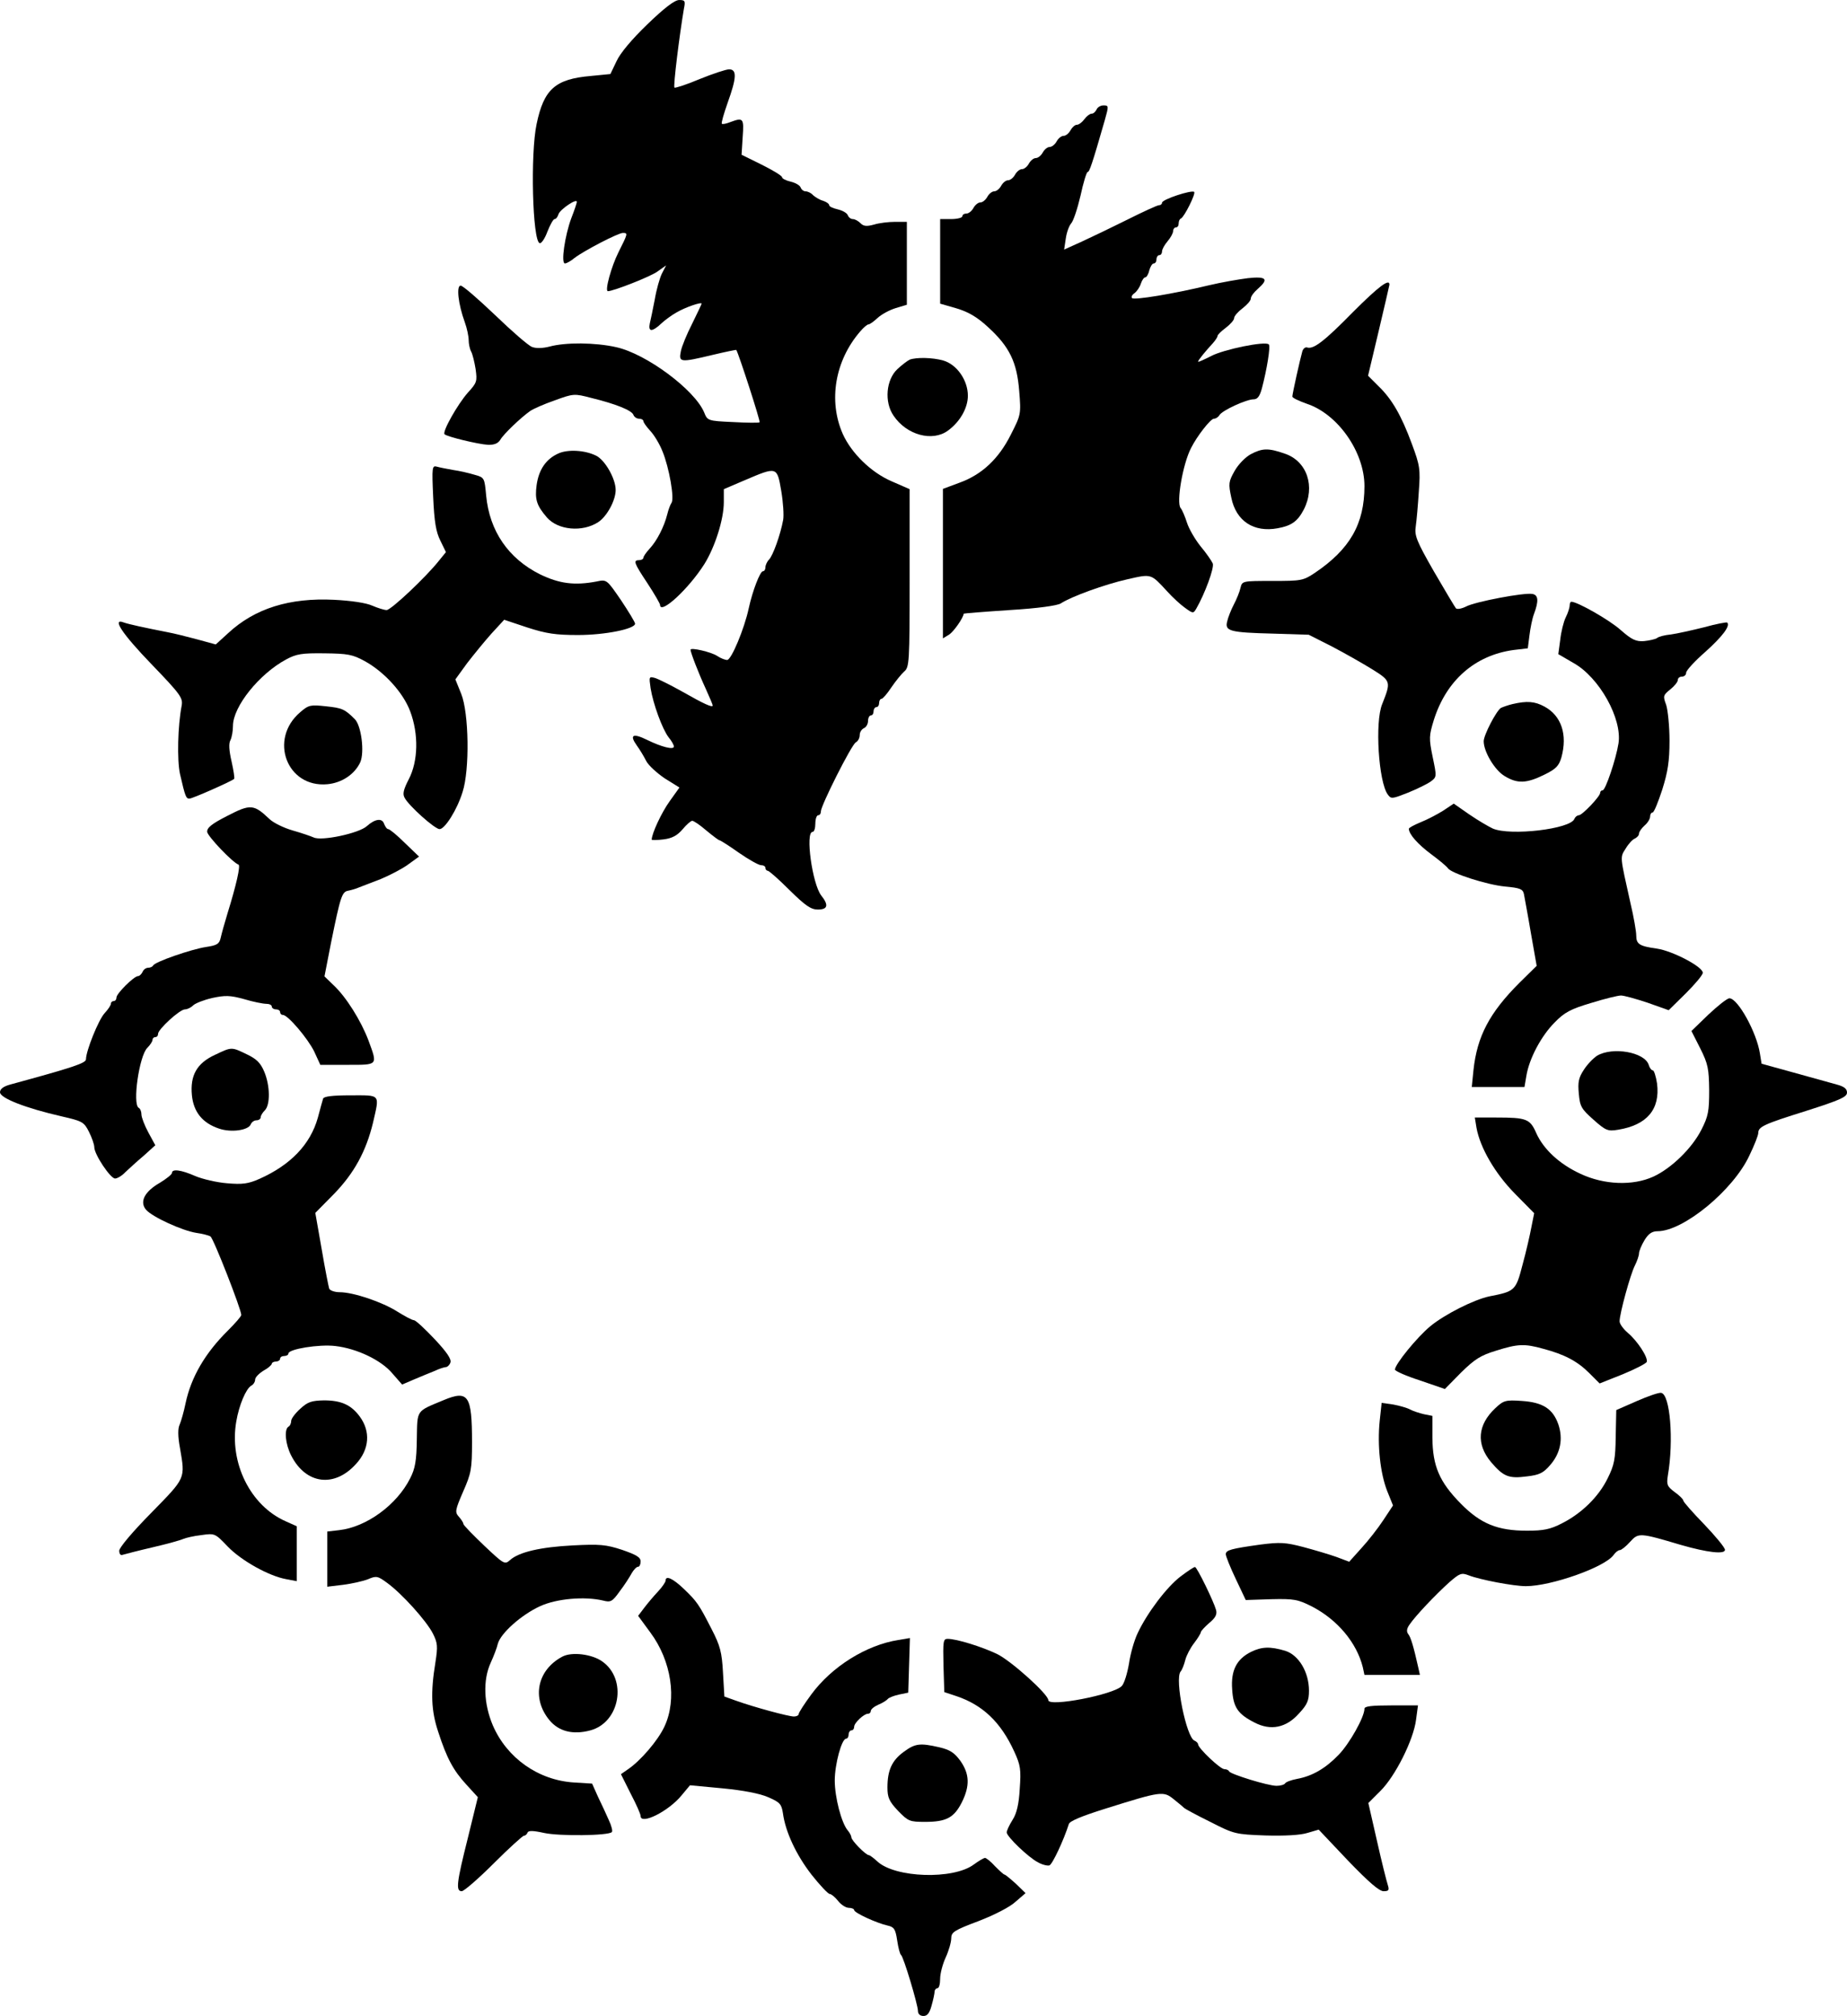 <?xml version="1.0" encoding="UTF-8" standalone="yes"?>
<svg version="1.0" xmlns="http://www.w3.org/2000/svg" width="666" height="727" viewBox="0 0 666 727" preserveAspectRatio="xMidYMid meet">
  <g transform="translate(0,727) scale(0.1,-0.1)" fill="#000000" stroke="none">
    <path d="M2334 7182 c-56 -54 -98 -104 -111 -133 l-22 -46 -71 -7 c-128 -11
-169 -48 -195 -173 -23 -107 -15 -422 11 -430 6 -2 19 17 28 42 10 25 21 45
26 45 5 0 11 8 14 18 6 17 66 58 66 44 0 -4 -9 -31 -20 -59 -23 -62 -38 -163
-23 -163 6 0 22 9 35 20 34 26 157 90 174 90 19 0 18 -2 -16 -70 -26 -52 -50
-140 -38 -140 20 0 155 53 179 71 l31 22 -15 -29 c-8 -16 -20 -58 -26 -94 -7
-36 -15 -75 -18 -87 -3 -14 -1 -23 6 -23 7 0 22 10 35 23 13 12 37 30 55 40
32 19 91 39 91 32 0 -2 -16 -35 -34 -72 -19 -37 -38 -83 -41 -100 -8 -40 -3
-41 114 -13 46 11 85 19 86 18 8 -12 88 -258 84 -261 -2 -2 -45 -2 -96 1 -91
4 -92 5 -104 35 -34 81 -208 211 -317 235 -75 17 -183 18 -241 2 -24 -6 -48
-7 -63 -1 -13 5 -73 57 -133 115 -61 58 -116 106 -124 106 -16 0 -9 -66 15
-132 8 -22 14 -51 14 -65 0 -13 4 -32 9 -41 5 -9 12 -38 16 -63 6 -44 5 -49
-28 -85 -37 -42 -93 -141 -84 -150 9 -9 121 -36 156 -38 23 -1 37 5 45 18 11
20 75 81 108 104 10 7 50 25 88 38 68 25 71 25 132 9 90 -22 146 -45 152 -61
3 -8 12 -14 21 -14 8 0 15 -4 15 -9 0 -4 11 -20 25 -35 14 -15 34 -48 44 -74
24 -58 44 -172 32 -186 -4 -6 -11 -24 -15 -41 -11 -44 -37 -95 -63 -123 -13
-14 -23 -29 -23 -33 0 -5 -7 -9 -15 -9 -23 0 -19 -10 30 -84 25 -38 45 -73 45
-77 0 -38 103 57 160 147 38 61 70 161 70 223 l0 47 75 32 c117 50 117 50 132
-38 7 -41 10 -88 7 -105 -10 -54 -37 -129 -51 -143 -7 -7 -13 -20 -13 -28 0
-8 -4 -14 -9 -14 -10 0 -37 -69 -51 -133 -16 -75 -63 -187 -78 -187 -7 0 -23
6 -35 14 -22 15 -97 32 -97 23 0 -10 29 -85 54 -139 14 -31 26 -59 26 -62 0
-9 -31 5 -110 50 -41 23 -85 45 -98 49 -22 6 -22 5 -16 -37 9 -56 42 -147 65
-177 11 -13 19 -28 19 -33 0 -13 -44 -2 -97 24 -51 25 -64 18 -37 -20 11 -15
26 -40 34 -56 8 -16 39 -44 67 -63 l53 -33 -35 -49 c-29 -40 -65 -117 -65
-139 0 -2 19 -2 43 1 31 4 49 14 68 36 14 17 30 31 35 31 6 0 29 -16 51 -35
23 -19 44 -35 47 -35 3 0 35 -20 70 -45 36 -25 72 -45 80 -45 9 0 16 -4 16
-10 0 -5 4 -10 8 -10 5 0 40 -31 79 -70 57 -56 77 -70 102 -70 36 0 40 16 12
51 -32 42 -58 229 -31 229 6 0 10 14 10 30 0 17 5 30 10 30 6 0 10 6 10 14 0
21 110 240 126 249 8 4 14 16 14 26 0 11 7 21 15 25 8 3 15 15 15 26 0 11 5
20 10 20 6 0 10 7 10 15 0 8 5 15 10 15 6 0 10 7 10 15 0 8 4 15 9 15 4 0 20
18 35 41 15 22 36 48 46 57 19 16 20 31 20 337 l0 321 -64 28 c-75 32 -146
102 -177 171 -53 120 -28 265 63 370 12 14 25 25 29 25 5 0 19 10 33 23 14 13
43 29 66 36 l40 12 0 149 0 150 -43 0 c-23 0 -57 -4 -76 -10 -26 -7 -37 -6
-48 5 -8 8 -20 15 -28 15 -7 0 -15 6 -18 14 -3 8 -19 17 -36 21 -17 4 -31 10
-31 15 0 5 -10 12 -22 16 -12 3 -28 13 -36 20 -7 8 -19 14 -27 14 -7 0 -15 6
-18 14 -3 8 -19 17 -36 21 -17 4 -31 11 -31 16 0 5 -33 25 -73 45 l-73 36 4
64 c5 68 2 71 -44 54 -15 -6 -29 -9 -31 -6 -3 2 7 36 21 76 32 89 34 120 5
120 -11 0 -59 -16 -106 -35 -47 -20 -88 -33 -91 -31 -5 5 18 189 34 284 6 29
4 32 -17 32 -16 0 -53 -28 -115 -88z"/>
    <path d="M3954 6875 c-4 -8 -11 -15 -18 -15 -6 0 -18 -9 -26 -20 -8 -11 -20
-20 -27 -20 -7 0 -17 -9 -23 -20 -6 -11 -17 -20 -25 -20 -8 0 -19 -9 -25 -20
-6 -11 -17 -20 -25 -20 -8 0 -19 -9 -25 -20 -6 -11 -17 -20 -25 -20 -8 0 -19
-9 -25 -20 -6 -11 -17 -20 -25 -20 -8 0 -19 -9 -25 -20 -6 -11 -17 -20 -25
-20 -8 0 -19 -9 -25 -20 -6 -11 -17 -20 -25 -20 -8 0 -19 -9 -25 -20 -6 -11
-17 -20 -25 -20 -8 0 -19 -9 -25 -20 -6 -11 -17 -20 -25 -20 -8 0 -15 -4 -15
-10 0 -5 -18 -10 -40 -10 l-40 0 0 -152 0 -153 59 -17 c43 -13 74 -31 113 -67
78 -71 105 -127 113 -231 7 -84 6 -86 -30 -157 -44 -88 -105 -145 -186 -174
l-59 -22 0 -270 0 -269 23 14 c17 12 50 59 52 75 0 1 74 7 165 13 101 6 172
16 185 24 38 25 160 69 240 87 88 20 84 21 144 -44 19 -21 47 -47 64 -59 29
-21 30 -21 41 -2 30 52 65 146 59 162 -4 9 -23 37 -44 62 -20 25 -42 63 -49
85 -7 22 -17 46 -23 53 -16 20 8 160 38 217 21 42 70 105 82 105 7 0 16 6 20
13 10 17 97 57 123 57 14 0 22 10 30 39 18 68 32 153 25 159 -12 13 -163 -18
-208 -42 -26 -13 -47 -23 -47 -20 0 5 28 39 53 66 9 10 17 22 17 26 0 5 14 18
30 30 17 13 30 28 30 35 0 7 14 23 30 35 17 13 30 28 30 35 0 8 11 23 25 35
41 36 32 46 -35 39 -32 -4 -96 -15 -142 -26 -129 -31 -269 -54 -276 -46 -4 4
0 12 9 18 9 7 19 22 23 35 4 12 11 22 16 22 4 0 11 11 14 25 4 14 11 25 16 25
6 0 10 7 10 15 0 8 5 15 10 15 6 0 10 6 10 13 0 8 9 24 20 37 11 13 20 29 20
37 0 7 5 13 10 13 6 0 10 6 10 14 0 8 3 16 8 18 12 5 54 89 48 96 -9 8 -116
-27 -116 -39 0 -5 -5 -9 -11 -9 -6 0 -56 -23 -112 -51 -56 -28 -131 -64 -166
-80 l-64 -29 6 40 c3 22 12 46 19 54 8 8 23 53 34 100 10 47 22 86 26 86 6 0
15 24 62 188 14 50 14 52 -5 52 -11 0 -22 -7 -25 -15z"/>
    <path d="M4879 6145 c-103 -105 -143 -136 -166 -128 -6 2 -14 -4 -17 -14 -8
-28 -36 -153 -36 -163 0 -5 24 -16 52 -26 112 -37 208 -174 208 -297 0 -137
-53 -228 -179 -313 -42 -28 -49 -29 -153 -29 -108 0 -109 0 -115 -25 -3 -14
-14 -41 -24 -60 -10 -19 -21 -47 -24 -61 -9 -35 9 -40 167 -44 l127 -4 83 -42
c46 -24 111 -61 145 -82 69 -43 69 -45 37 -126 -27 -65 -13 -281 20 -326 12
-17 16 -16 72 6 32 13 69 31 82 40 23 17 23 17 8 89 -14 68 -13 77 4 133 45
143 148 234 288 253 l51 6 6 47 c3 25 10 60 16 76 18 48 16 69 -5 73 -29 6
-207 -28 -239 -45 -16 -8 -32 -11 -37 -7 -4 5 -40 65 -80 134 -63 110 -70 129
-65 162 3 21 8 77 11 125 6 81 4 94 -25 172 -38 103 -72 162 -121 209 l-37 37
38 160 c21 88 38 163 39 168 1 24 -38 -5 -131 -98z"/>
    <path d="M3280 5973 c-8 -4 -28 -19 -44 -34 -41 -38 -48 -119 -14 -168 47 -70
140 -95 196 -54 44 32 72 82 72 126 0 56 -40 113 -89 127 -39 11 -97 12 -121
3z"/>
    <path d="M2014 5635 c-45 -20 -71 -58 -79 -114 -7 -52 0 -74 37 -117 40 -46
128 -54 185 -17 32 21 63 79 63 116 0 41 -39 109 -71 124 -41 20 -101 23 -135
8z"/>
    <path d="M4510 5632 c-20 -11 -45 -37 -58 -60 -22 -39 -23 -46 -12 -97 17 -84
81 -126 167 -110 50 9 72 25 94 67 43 83 12 175 -68 202 -60 21 -81 20 -123
-2z"/>
    <path d="M1562 5477 c4 -89 10 -125 26 -157 l20 -41 -26 -32 c-46 -58 -172
-177 -188 -177 -8 0 -31 7 -52 16 -22 10 -77 18 -137 21 -161 8 -286 -31 -382
-120 l-45 -41 -66 18 c-37 10 -85 22 -107 26 -87 17 -141 29 -158 35 -45 18
-8 -39 99 -150 106 -110 114 -122 109 -150 -14 -73 -17 -195 -6 -246 19 -83
22 -89 34 -89 11 0 153 63 161 71 3 2 -2 31 -9 63 -9 39 -11 65 -4 77 5 10 9
33 9 51 0 70 95 188 192 240 37 20 57 23 138 22 84 -1 101 -4 145 -28 71 -39
139 -114 164 -181 31 -82 29 -180 -5 -245 -19 -37 -23 -53 -15 -67 15 -29 109
-113 126 -113 19 0 63 69 83 134 26 80 23 285 -5 354 l-21 52 42 58 c24 31 63
79 88 107 l46 50 84 -28 c68 -22 102 -27 182 -27 98 0 206 22 206 41 0 5 -23
43 -51 85 -51 74 -51 75 -88 67 -79 -15 -134 -8 -204 26 -114 57 -182 156
-194 284 -6 64 -6 65 -42 75 -20 6 -54 14 -76 17 -22 4 -49 9 -59 12 -18 5
-19 0 -14 -110z"/>
    <path d="M5660 5087 c0 -8 -6 -27 -14 -43 -8 -16 -17 -53 -20 -81 l-7 -52 55
-32 c93 -52 176 -201 162 -290 -9 -57 -47 -169 -57 -169 -5 0 -9 -4 -9 -9 0
-13 -65 -81 -77 -81 -6 0 -13 -6 -16 -13 -14 -37 -231 -62 -294 -35 -15 7 -53
29 -85 51 l-56 39 -39 -26 c-21 -13 -57 -32 -80 -41 -24 -10 -43 -20 -43 -24
1 -20 32 -55 80 -91 30 -22 57 -45 61 -51 11 -18 141 -60 206 -66 54 -5 64 -9
68 -27 2 -12 14 -74 25 -140 l21 -119 -62 -61 c-108 -108 -153 -193 -166 -316
l-6 -60 95 0 95 0 7 41 c10 61 53 143 102 192 35 36 57 48 131 70 48 15 97 27
108 27 11 0 54 -12 96 -26 l76 -27 62 61 c33 33 61 66 61 74 0 22 -110 79
-165 87 -64 9 -75 16 -75 48 0 14 -9 67 -21 117 -38 171 -38 163 -17 196 10
17 25 33 33 36 8 4 15 11 15 18 0 6 9 19 20 29 11 9 20 24 20 32 0 8 4 15 9
15 5 0 20 37 35 83 20 64 26 102 26 176 0 52 -6 110 -12 129 -12 32 -11 35 15
56 15 12 27 27 27 34 0 7 7 12 15 12 8 0 15 6 15 14 0 8 31 42 70 76 61 55 90
93 78 105 -2 2 -40 -5 -83 -17 -44 -11 -98 -23 -120 -26 -22 -2 -45 -8 -50
-13 -6 -4 -27 -9 -47 -11 -29 -2 -44 5 -84 40 -40 36 -156 102 -178 102 -3 0
-6 -6 -6 -13z"/>
    <path d="M5454 4731 c-17 -4 -36 -11 -42 -14 -17 -11 -62 -98 -62 -120 0 -38
40 -105 76 -126 46 -28 79 -26 142 5 43 21 53 32 62 62 23 83 0 151 -61 184
-35 19 -63 21 -115 9z"/>
    <path d="M1083 4702 c-115 -97 -49 -274 98 -260 52 5 98 36 118 79 16 36 4
133 -20 156 -36 36 -46 40 -104 46 -55 6 -62 5 -92 -21z"/>
    <path d="M820 4328 c-57 -29 -74 -43 -73 -58 2 -16 91 -110 113 -118 8 -3 -8
-74 -40 -177 -10 -33 -21 -72 -24 -86 -5 -23 -13 -28 -53 -34 -53 -8 -186 -54
-191 -67 -2 -4 -10 -8 -18 -8 -8 0 -17 -7 -20 -15 -4 -8 -11 -15 -16 -15 -15
0 -78 -63 -78 -77 0 -7 -4 -13 -10 -13 -5 0 -10 -4 -10 -9 0 -6 -10 -21 -23
-35 -22 -24 -67 -136 -67 -166 0 -14 -49 -30 -273 -91 -25 -7 -37 -16 -37 -28
0 -21 92 -57 223 -87 74 -17 80 -20 98 -56 10 -20 19 -45 19 -55 0 -26 58
-113 75 -113 8 0 25 10 37 23 13 12 42 39 66 59 l42 38 -25 46 c-14 26 -25 55
-25 65 0 10 -4 21 -10 24 -23 14 2 187 31 216 11 11 19 24 19 29 0 6 5 10 10
10 6 0 10 5 10 12 0 16 78 88 97 88 8 0 21 6 29 14 8 8 39 20 69 27 47 10 64
10 115 -4 33 -10 69 -17 80 -17 11 0 20 -4 20 -10 0 -5 7 -10 15 -10 8 0 15
-4 15 -10 0 -5 4 -10 10 -10 18 0 90 -85 113 -132 l22 -48 97 0 c112 0 110 -3
77 87 -27 72 -81 158 -126 200 l-33 32 24 123 c34 167 39 182 62 186 10 2 28
7 39 12 11 4 46 18 78 30 31 13 76 36 98 52 l40 29 -51 49 c-28 28 -55 50 -60
50 -5 0 -11 9 -15 19 -7 22 -33 18 -62 -8 -28 -26 -164 -55 -192 -41 -9 4 -43
16 -75 25 -32 9 -71 28 -85 42 -56 53 -68 54 -151 11z"/>
    <path d="M6160 3611 l-61 -59 32 -63 c28 -56 31 -73 32 -150 0 -76 -3 -94 -28
-143 -34 -67 -108 -139 -173 -169 -74 -34 -178 -30 -263 10 -76 35 -134 89
-160 148 -22 50 -35 55 -143 55 l-78 0 6 -37 c13 -72 67 -165 139 -238 l69
-70 -10 -50 c-5 -27 -19 -89 -32 -136 -24 -93 -27 -96 -120 -114 -56 -12 -161
-65 -213 -108 -48 -40 -127 -137 -127 -156 0 -5 40 -23 90 -39 l90 -31 58 59
c49 48 70 62 126 79 79 25 103 26 171 7 75 -20 122 -44 165 -87 l38 -38 83 33
c46 19 85 39 87 45 5 16 -34 76 -69 105 -16 14 -29 32 -29 41 0 28 39 170 55
201 8 16 15 36 15 44 0 8 9 30 20 48 14 23 27 32 47 32 93 0 273 148 331 273
18 37 32 73 32 81 0 23 20 32 173 80 122 39 147 50 147 66 0 14 -11 22 -37 29
-21 6 -90 25 -155 43 l-116 32 -6 37 c-12 77 -80 199 -110 199 -8 0 -42 -27
-76 -59z"/>
    <path d="M775 3466 c-65 -30 -90 -74 -83 -146 6 -60 38 -100 98 -120 44 -15
105 -6 114 15 3 8 12 15 21 15 8 0 15 5 15 11 0 6 7 17 15 25 20 20 19 89 -2
139 -13 31 -27 46 -63 63 -56 27 -54 27 -115 -2z"/>
    <path d="M5759 3463 c-14 -9 -36 -32 -48 -51 -19 -29 -22 -45 -18 -86 4 -46 9
-55 53 -94 45 -40 52 -42 89 -36 104 17 152 74 140 167 -4 26 -11 47 -15 47
-5 0 -12 9 -15 20 -15 46 -130 66 -186 33z"/>
    <path d="M1165 3308 c-2 -7 -11 -38 -19 -69 -27 -96 -98 -170 -210 -220 -41
-18 -61 -21 -118 -16 -37 3 -88 15 -114 26 -50 22 -84 27 -84 11 0 -5 -20 -21
-43 -35 -56 -32 -75 -69 -50 -98 23 -26 130 -75 181 -83 22 -3 45 -9 51 -13
11 -7 111 -263 111 -283 0 -5 -22 -30 -48 -56 -82 -81 -133 -168 -153 -263 -6
-30 -16 -64 -21 -76 -7 -14 -7 -42 1 -85 19 -112 22 -105 -104 -234 -68 -69
-115 -125 -115 -136 0 -12 5 -18 12 -15 7 2 56 15 108 27 52 12 102 26 110 30
9 4 38 11 65 14 50 7 50 7 96 -41 49 -51 149 -107 212 -118 l37 -7 0 99 0 99
-40 18 c-127 56 -204 211 -178 360 10 59 35 118 54 129 8 4 14 14 14 22 0 8
14 22 30 32 17 9 30 21 30 25 0 4 7 8 15 8 8 0 15 5 15 10 0 6 7 10 15 10 8 0
15 4 15 9 0 16 111 34 169 27 78 -9 166 -51 206 -99 l35 -40 42 18 c24 10 57
24 75 31 17 8 35 14 41 14 5 0 13 7 16 16 5 12 -13 38 -56 84 -35 37 -68 68
-75 69 -7 0 -34 15 -60 31 -55 35 -159 70 -208 70 -18 0 -35 6 -38 13 -2 6
-15 71 -27 142 l-23 131 67 68 c73 75 116 154 141 257 24 105 29 99 -80 99
-68 0 -97 -4 -100 -12z"/>
    <path d="M5901 2217 l-73 -32 -2 -95 c-1 -82 -5 -103 -29 -151 -32 -66 -94
-127 -166 -163 -41 -21 -65 -26 -125 -26 -106 0 -167 25 -238 97 -78 79 -102
136 -103 238 l0 79 -30 6 c-17 4 -39 11 -50 17 -11 6 -39 14 -61 18 l-42 6 -7
-65 c-9 -88 2 -189 27 -253 l21 -52 -35 -53 c-19 -29 -55 -75 -79 -101 l-44
-49 -45 17 c-25 9 -79 25 -120 36 -65 17 -84 18 -155 9 -107 -15 -125 -20
-125 -35 0 -7 16 -47 36 -89 l36 -76 92 3 c83 2 96 -1 146 -26 93 -48 162
-131 184 -219 l6 -28 100 0 100 0 -6 27 c-17 76 -27 109 -36 120 -7 9 -6 20 5
35 21 31 93 107 143 152 38 33 44 35 70 25 41 -16 162 -39 206 -39 91 0 284
68 316 112 7 10 17 18 23 18 5 0 22 13 37 30 30 33 34 33 182 -11 97 -28 160
-35 160 -18 0 8 -34 49 -75 92 -41 42 -75 81 -75 85 0 5 -14 19 -31 31 -28 21
-30 27 -25 60 22 127 8 293 -24 298 -8 2 -48 -12 -89 -30z"/>
    <path d="M1600 2221 c-101 -42 -95 -33 -97 -141 -1 -78 -6 -106 -24 -141 -48
-96 -158 -176 -256 -187 l-43 -5 0 -99 0 -100 58 7 c31 4 71 13 89 20 30 13
35 12 70 -14 52 -38 140 -135 164 -182 17 -34 18 -46 9 -104 -18 -110 -15
-175 10 -250 31 -96 55 -140 102 -191 l41 -45 -36 -147 c-41 -163 -44 -192
-22 -192 8 0 60 45 115 100 55 55 105 100 109 100 5 0 11 5 13 11 3 8 19 8 60
-1 55 -12 231 -10 244 3 4 3 -1 23 -11 44 -9 21 -27 59 -39 84 l-21 47 -65 4
c-129 8 -242 88 -293 206 -33 78 -36 163 -8 225 11 24 23 55 26 69 10 38 85
105 153 136 59 27 160 36 227 20 27 -7 33 -4 60 34 17 22 36 52 43 65 7 12 17
23 23 23 5 0 9 9 9 19 0 15 -15 24 -67 42 -58 19 -80 21 -177 16 -117 -6 -195
-24 -227 -53 -19 -17 -22 -15 -93 52 -40 38 -74 73 -75 78 0 5 -8 17 -17 27
-14 16 -13 23 16 90 29 66 32 81 32 178 0 169 -13 189 -102 152z"/>
    <path d="M1083 2190 c-18 -16 -33 -36 -33 -44 0 -8 -4 -18 -10 -21 -16 -10
-11 -63 10 -104 53 -104 156 -117 234 -30 48 52 53 117 13 171 -31 42 -67 58
-129 58 -44 -1 -58 -5 -85 -30z"/>
    <path d="M5392 2192 c-64 -60 -70 -129 -16 -194 45 -53 64 -61 131 -52 43 5
58 12 82 40 38 43 48 95 30 148 -20 56 -56 79 -132 84 -58 4 -65 2 -95 -26z"/>
    <path d="M4257 1585 c-50 -38 -121 -132 -155 -205 -12 -25 -26 -74 -31 -109
-6 -35 -17 -72 -26 -81 -28 -31 -265 -77 -265 -51 0 21 -132 140 -184 166 -54
26 -146 55 -179 55 -16 0 -17 -9 -15 -96 l3 -96 45 -15 c94 -32 159 -94 207
-199 23 -50 25 -65 20 -135 -3 -55 -11 -89 -26 -112 -12 -19 -21 -39 -21 -45
0 -15 79 -91 113 -108 16 -9 34 -13 41 -11 11 4 52 92 70 149 3 11 47 29 133
56 201 63 208 64 246 33 18 -14 34 -28 37 -31 3 -3 45 -26 94 -50 86 -44 91
-45 198 -49 70 -2 126 1 152 9 l41 12 105 -111 c75 -78 113 -111 129 -111 19
0 21 4 15 23 -4 12 -22 83 -39 159 l-31 136 43 43 c54 53 120 185 129 257 l7
52 -97 0 c-70 0 -96 -3 -96 -12 0 -30 -54 -126 -93 -166 -47 -49 -95 -77 -150
-87 -21 -4 -40 -11 -43 -16 -3 -5 -17 -9 -31 -9 -31 0 -166 42 -171 52 -2 5
-10 8 -17 8 -15 0 -95 76 -95 90 0 4 -6 10 -13 13 -29 11 -72 222 -50 249 6 7
13 26 17 42 4 16 18 43 32 61 13 17 24 35 24 39 0 4 14 19 30 33 23 19 29 31
25 47 -9 32 -69 155 -76 155 -3 1 -27 -15 -52 -34z"/>
    <path d="M2400 1570 c0 -5 -12 -23 -27 -39 -16 -17 -38 -43 -50 -59 l-22 -29
44 -60 c76 -102 97 -241 51 -339 -23 -50 -87 -125 -134 -156 l-23 -16 35 -70
c20 -38 36 -74 36 -81 0 -33 101 17 148 75 l30 36 117 -11 c74 -7 136 -19 165
-32 42 -18 48 -25 53 -57 9 -68 48 -151 103 -222 30 -38 60 -70 66 -70 5 0 19
-11 30 -25 11 -14 28 -25 39 -25 10 0 19 -4 19 -8 0 -10 81 -47 121 -56 23 -5
28 -13 34 -53 4 -27 10 -50 14 -53 9 -6 61 -180 61 -202 0 -11 8 -18 20 -18
14 0 22 11 29 37 6 21 11 44 11 51 0 6 5 12 10 12 6 0 10 15 10 34 0 19 9 53
20 77 11 24 20 55 20 69 0 22 10 29 98 62 57 22 114 51 134 70 l36 31 -35 34
c-20 18 -38 33 -41 33 -3 0 -18 14 -34 30 -15 17 -32 30 -36 30 -5 0 -23 -11
-41 -24 -74 -55 -283 -48 -347 11 -14 13 -28 23 -31 23 -11 0 -63 53 -63 64 0
5 -6 17 -13 25 -23 27 -47 120 -47 180 0 59 25 151 41 151 5 0 9 7 9 15 0 8 5
15 10 15 6 0 10 6 10 13 0 14 35 47 50 47 6 0 10 5 10 10 0 6 12 16 28 23 15
6 30 16 33 20 4 5 22 12 40 16 l34 7 3 98 3 99 -41 -7 c-116 -18 -241 -96
-315 -197 -25 -34 -45 -65 -45 -70 0 -5 -8 -9 -17 -9 -20 0 -145 34 -209 57
l-42 15 -5 86 c-4 74 -10 97 -41 157 -46 90 -53 100 -101 146 -39 37 -65 49
-65 29z"/>
    <path d="M4511 1313 c-52 -26 -73 -67 -68 -135 4 -65 20 -89 81 -120 58 -30
114 -19 160 33 30 32 36 47 36 82 0 67 -37 129 -86 144 -54 16 -84 15 -123 -4z"/>
    <path d="M2028 1296 c-91 -48 -112 -150 -47 -229 34 -41 85 -54 148 -37 107
29 134 185 42 249 -37 26 -109 35 -143 17z"/>
    <path d="M3258 952 c-42 -31 -58 -66 -58 -128 0 -36 6 -50 38 -84 37 -38 42
-40 98 -40 76 0 104 15 132 70 30 60 28 103 -5 150 -22 30 -38 40 -76 49 -70
16 -87 14 -129 -17z"/>
  </g>
</svg>